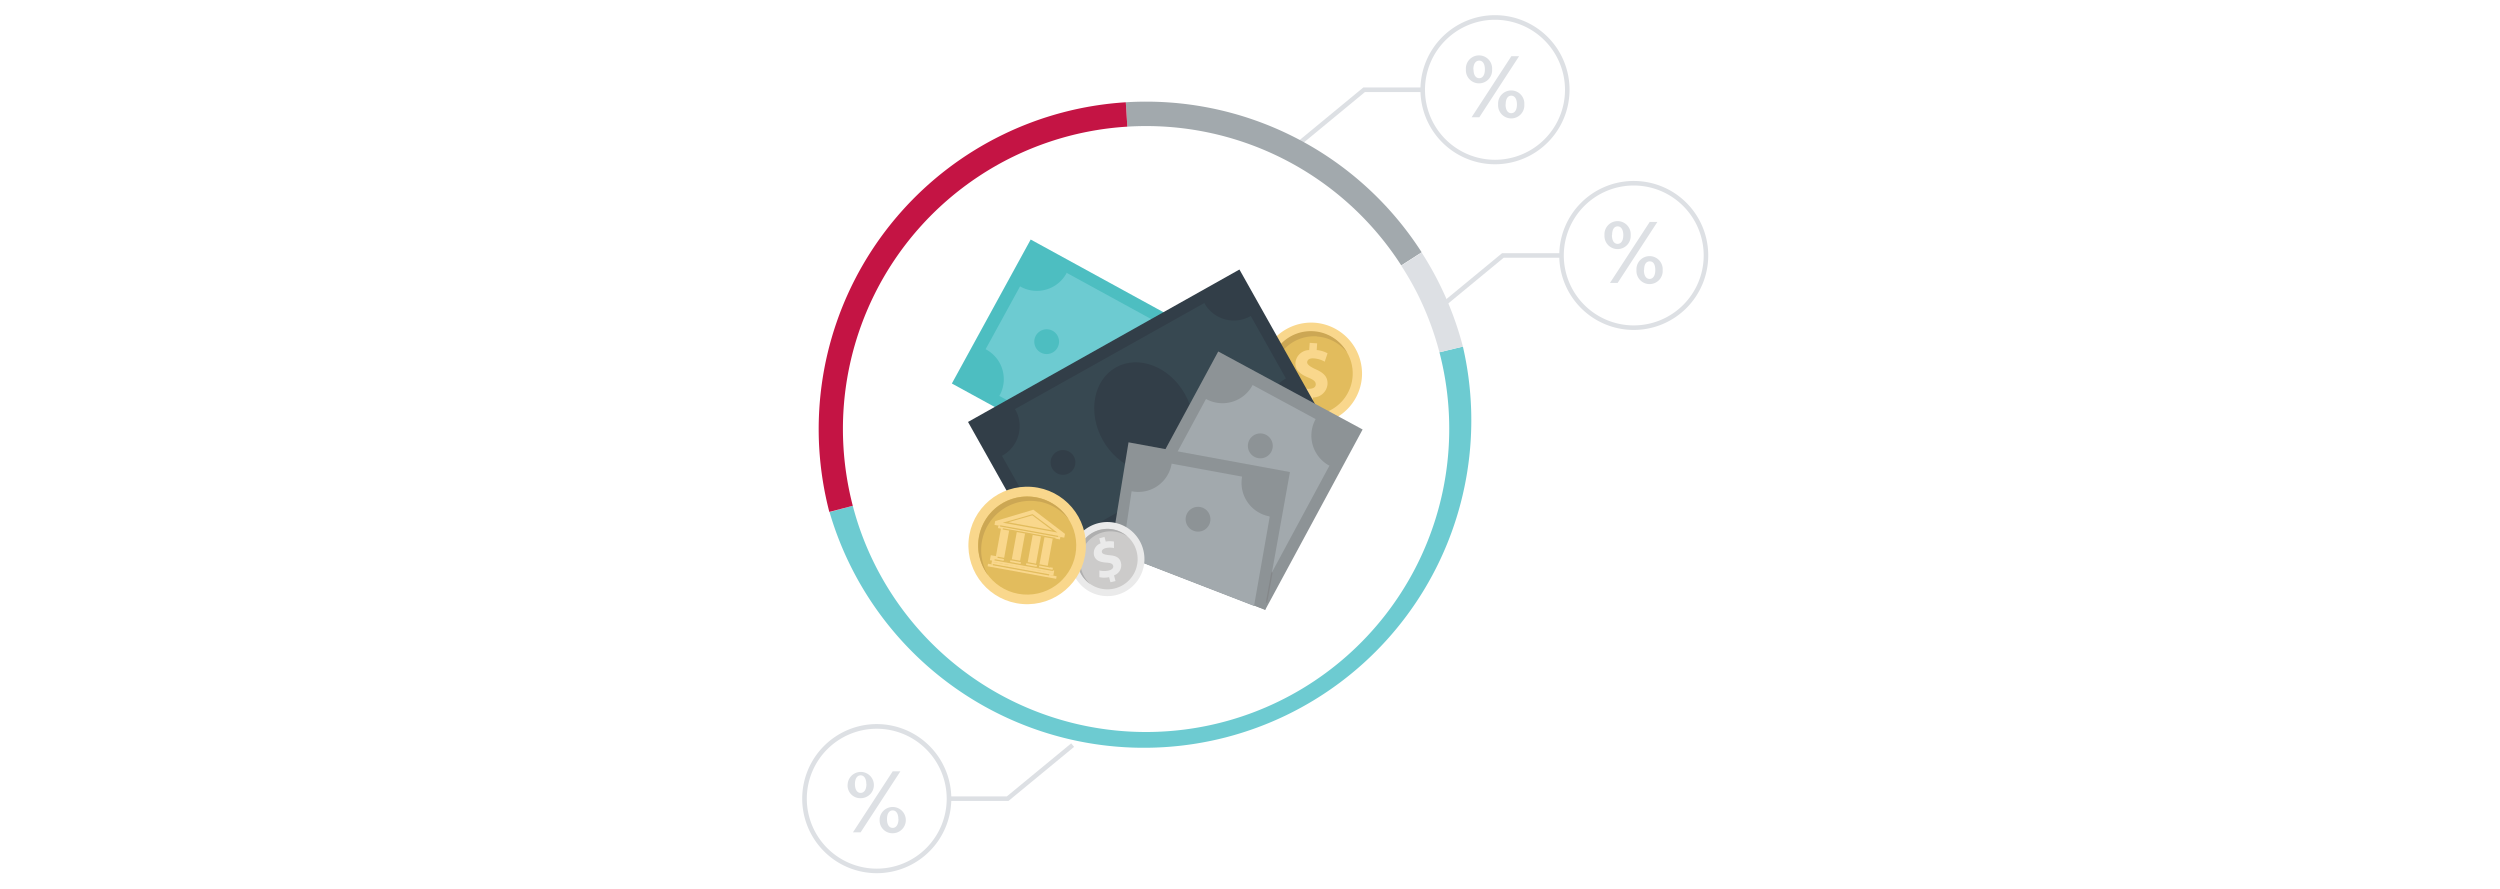 <svg id="Layer_1" data-name="Layer 1" xmlns="http://www.w3.org/2000/svg" viewBox="0 0 440 156.43"><defs><style>.cls-1{fill:#dde0e4;}.cls-2{fill:#6dcbd1;}.cls-3{fill:#a2a9ad;}.cls-4{fill:#c41444;}.cls-5{fill:#f9d78c;}.cls-6{fill:#e2bc5d;}.cls-7{fill:#cca754;}.cls-8{fill:#4dbec1;}.cls-9{fill:#8d9396;}.cls-10{fill:#323e48;}.cls-11{fill:#374851;}.cls-12{fill:#848789;}.cls-13{fill:#eaeaea;}.cls-14{fill:#cccbca;}.cls-15{fill:#afafaf;}</style></defs><polygon class="cls-1" points="228.91 25.54 228.4 24.92 239.95 15.39 250.24 15.39 250.24 16.2 240.23 16.2 228.91 25.54"/><polygon class="cls-1" points="253.33 54.7 252.82 54.08 264.36 44.56 274.65 44.56 274.65 45.36 264.65 45.36 253.33 54.7"/><path class="cls-1" d="M287,41.38a2.31,2.31,0,1,1-4.61,0,2.31,2.31,0,1,1,4.61,0Zm-3.65,8.42,7-10.74h1.35l-7,10.74Zm.35-8.42c0,1,.4,1.54,1,1.54s1-.55,1-1.54-.41-1.54-1-1.54S283.73,40.37,283.73,41.38Zm8.93,6.16a2.31,2.31,0,1,1-4.61,0,2.31,2.31,0,1,1,4.61,0Zm-3.3,0c0,1,.41,1.55,1,1.55s1-.55,1-1.55S291,46,290.36,46,289.36,46.53,289.36,47.54Z"/><path class="cls-1" d="M287.54,58.07A13.11,13.11,0,1,1,300.65,45,13.12,13.12,0,0,1,287.54,58.07Zm0-25.42A12.31,12.31,0,1,0,299.85,45,12.32,12.32,0,0,0,287.54,32.65Z"/><polygon class="cls-1" points="177.49 140.97 167.2 140.97 167.2 140.17 177.2 140.17 188.53 130.83 189.04 131.45 177.49 140.97"/><path class="cls-1" d="M149.19,138a2.31,2.31,0,1,1,2.3,2.48A2.23,2.23,0,0,1,149.19,138Zm9.28-2.25-7,10.74h-1.35l7-10.74Zm-6,2.25c0-1-.41-1.54-1-1.54s-1,.55-1,1.54.4,1.55,1,1.55S152.49,139,152.49,138Zm2.34,6.17a2.31,2.31,0,1,1,2.3,2.48A2.24,2.24,0,0,1,154.83,144.15Zm3.3,0c0-1-.41-1.54-1-1.54s-1,.54-1,1.54.41,1.54,1,1.54S158.13,145.16,158.13,144.15Z"/><path class="cls-1" d="M154.31,153.68a13.12,13.12,0,1,1,13.12-13.11A13.12,13.12,0,0,1,154.31,153.68Zm0-25.42a12.31,12.31,0,1,0,12.31,12.31A12.32,12.32,0,0,0,154.31,128.26Z"/><path class="cls-1" d="M262.61,12.21a2.31,2.31,0,1,1-4.61,0,2.31,2.31,0,1,1,4.61,0ZM259,20.64l7-10.75h1.36l-7,10.75Zm.34-8.43c0,1,.4,1.55,1,1.55s1-.55,1-1.55-.4-1.54-1-1.54S259.31,11.2,259.31,12.21Zm8.94,6.17a2.31,2.31,0,1,1-4.61,0,2.31,2.31,0,1,1,4.61,0Zm-3.3,0c0,1,.4,1.54,1,1.54s1-.54,1-1.54-.41-1.54-1-1.54S265,17.37,265,18.38Z"/><path class="cls-1" d="M263.12,28.91A13.12,13.12,0,1,1,276.24,15.8,13.12,13.12,0,0,1,263.12,28.91Zm0-25.43A12.32,12.32,0,1,0,275.44,15.8,12.34,12.34,0,0,0,263.12,3.48Z"/><path class="cls-2" d="M253.34,62a53.37,53.37,0,0,1-99.4,37.29,52.61,52.61,0,0,1-3.85-10.27L146,90.13A57.63,57.63,0,0,0,257.47,61Z"/><path class="cls-3" d="M198.41,22.29a53.37,53.37,0,0,1,48.21,24.42l3.59-2.31A57.61,57.61,0,0,0,198.14,18h0l.27,4.27Z"/><path class="cls-4" d="M148.46,78.85a53.31,53.31,0,0,1,49.95-56.56L198.14,18a57.64,57.64,0,0,0-53.94,61.1,58.68,58.68,0,0,0,1.76,11l4.13-1.08A54.24,54.24,0,0,1,148.46,78.85Z"/><path class="cls-1" d="M249.5,51.76A53.22,53.22,0,0,1,253.34,62L257.47,61a57.17,57.17,0,0,0-7.26-16.55l-3.59,2.31A52.24,52.24,0,0,1,249.5,51.76Z"/><path class="cls-5" d="M239.7,66.35a8.94,8.94,0,1,1-8.29-9.55A9,9,0,0,1,239.7,66.35Z"/><path class="cls-6" d="M238.06,66.23a7.3,7.3,0,1,1-6.77-7.79A7.3,7.3,0,0,1,238.06,66.23Z"/><path class="cls-7" d="M231.82,59.23a7.33,7.33,0,0,1,5.3,2.87,7.3,7.3,0,1,0-12.15,8,7.3,7.3,0,0,1,6.85-10.9Z"/><path class="cls-5" d="M229.68,71.23l.09-1.27a5.36,5.36,0,0,1-2.23-.73l.51-1.53a4.8,4.8,0,0,0,2.18.74c.76,0,1.3-.2,1.34-.74s-.37-.86-1.34-1.26c-1.39-.58-2.32-1.32-2.23-2.61a2.47,2.47,0,0,1,2.42-2.22l.09-1.27,1.31.09-.08,1.18a4.92,4.92,0,0,1,1.91.57l-.5,1.48a4.34,4.34,0,0,0-1.89-.58c-.87-.07-1.17.29-1.2.66s.42.76,1.52,1.26c1.55.68,2.14,1.46,2.06,2.66a2.57,2.57,0,0,1-2.55,2.3l-.1,1.37Z"/><rect class="cls-8" x="184.05" y="40.6" width="28.89" height="54.79" transform="translate(43.53 209.44) rotate(-61.3)"/><path class="cls-2" d="M221.1,66.41l.06-.1L187.7,48a.47.47,0,0,0,0,.1,5.94,5.94,0,0,1-8.07,2.36l-.1-.06-6.06,11.06.11.06a5.94,5.94,0,0,1,2.36,8.06l-.06.1L209.29,88a.47.47,0,0,1,.05-.1,5.93,5.93,0,0,1,8.06-2.36l.1.06,6.06-11.06-.1-.06A5.93,5.93,0,0,1,221.1,66.41Z"/><path class="cls-8" d="M186.11,61.21a2.18,2.18,0,1,1-.87-3A2.18,2.18,0,0,1,186.11,61.21Z"/><path class="cls-9" d="M214.7,76.87a2.18,2.18,0,1,1-.86-3A2.18,2.18,0,0,1,214.7,76.87Z"/><g id="cash"><rect class="cls-10" x="173.93" y="58.98" width="54.79" height="28.89" transform="translate(-10.16 108.01) rotate(-29.32)"/><path class="cls-11" d="M212,53.41a.47.47,0,0,0,0-.1L178.64,72l.06.1a5.94,5.94,0,0,1-2.27,8.09l-.1,0,6.17,11,.1-.06a6,6,0,0,1,8.1,2.27l.05.1L224,74.86a.31.31,0,0,0-.05-.1,5.94,5.94,0,0,1,2.27-8.09l.1-.06-6.18-11-.1.06A5.94,5.94,0,0,1,212,53.41Z"/><path class="cls-10" d="M208.55,69.36c2.72,4.84,1.69,10.59-2.3,12.83s-9.43.13-12.15-4.71-1.69-10.58,2.3-12.82S205.83,64.52,208.55,69.36Z"/><path class="cls-10" d="M189,80.34a2.18,2.18,0,1,1-3-.84A2.18,2.18,0,0,1,189,80.34Z"/><path class="cls-10" d="M217.44,64.37a2.18,2.18,0,1,1-3-.83A2.18,2.18,0,0,1,217.44,64.37Z"/></g><polygon class="cls-9" points="239.82 75.59 214.41 61.86 195.52 96.82 222.68 107.33 239.82 75.59"/><path class="cls-3" d="M234,81.92l-.1,0a6,6,0,0,1-2.4-8.06.93.93,0,0,1,.05-.1l-11.09-6a.47.47,0,0,0-.05.1,6,6,0,0,1-8.06,2.41l-.09-.06L197.48,97.58l23.23,9Z"/><path class="cls-9" d="M222.88,76.56a2.19,2.19,0,1,1-3,.89A2.19,2.19,0,0,1,222.88,76.56Z"/><polygon class="cls-9" points="198.62 77.85 195.52 96.82 222.68 107.33 227.03 83.08 198.62 77.85"/><path class="cls-3" d="M223.36,90.87A6,6,0,0,1,218.59,84a.5.5,0,0,0,0-.12l-12.4-2.28a.36.36,0,0,1,0,.11,5.93,5.93,0,0,1-6.92,4.77l-.11,0-1.68,11.17,23.23,9,2.76-15.69Z"/><path class="cls-9" d="M210.42,93.52A2.18,2.18,0,1,1,213,91.77,2.17,2.17,0,0,1,210.42,93.52Z"/><rect class="cls-12" x="220.68" y="103.3" width="5.41" height="0.24" transform="translate(82.11 305) rotate(-79.82)"/><path class="cls-13" d="M201.21,96.75a6.52,6.52,0,1,1-8-4.65A6.52,6.52,0,0,1,201.21,96.75Z"/><path class="cls-14" d="M200.05,97.06a5.32,5.32,0,1,1-6.5-3.8A5.31,5.31,0,0,1,200.05,97.06Z"/><path class="cls-15" d="M194.1,93.69a5.32,5.32,0,0,1,4.33.73,5.32,5.32,0,0,0-8.67,5.35,5.28,5.28,0,0,0,2.17,3.06,5.23,5.23,0,0,1-1.62-2.64A5.31,5.31,0,0,1,194.1,93.69Z"/><path class="cls-13" d="M195.44,102.48l-.24-.9a4,4,0,0,1-1.71,0v-1.18a3.52,3.52,0,0,0,1.68,0c.54-.14.85-.45.75-.82s-.45-.51-1.21-.56c-1.11-.08-1.92-.37-2.16-1.28a1.81,1.81,0,0,1,1.15-2.11l-.23-.89.92-.25.22.83a3.84,3.84,0,0,1,1.45,0v1.14a3.36,3.36,0,0,0-1.44,0c-.62.16-.75.48-.68.75s.47.42,1.35.51c1.23.1,1.82.5,2,1.35a1.86,1.86,0,0,1-1.22,2.19l.26,1Z"/><circle class="cls-5" cx="180.78" cy="96" r="10.34" transform="translate(70.53 268.46) rotate(-85.38)"/><circle class="cls-6" cx="180.78" cy="96" r="8.64" transform="translate(70.23 268.28) rotate(-85.28)"/><path class="cls-7" d="M182.87,88.27a8.65,8.65,0,0,1,5.28,3.21,8.64,8.64,0,1,0-14.2,9.81,8.64,8.64,0,0,1,8.92-13Z"/><polygon class="cls-5" points="187.31 94.63 175.03 92.38 175.16 91.71 181.87 89.71 187.44 93.96 187.31 94.63"/><path class="cls-6" d="M186.1,93.73,176.48,92l5.25-1.51Zm-8.65-1.81,7.77,1.43-3.53-2.65Z"/><rect class="cls-5" x="175.59" y="93.5" width="11.09" height="0.45" transform="translate(19.81 -31.05) rotate(10.36)"/><rect class="cls-5" x="174.5" y="99.44" width="11.09" height="0.45" transform="translate(20.86 -30.76) rotate(10.36)"/><rect class="cls-5" x="174.42" y="99.88" width="11.09" height="0.45" transform="translate(20.94 -30.74) rotate(10.36)"/><rect class="cls-5" x="173.75" y="100.33" width="12.27" height="0.45" transform="translate(21.02 -30.72) rotate(10.36)"/><rect class="cls-5" x="175.67" y="92.69" width="1.48" height="6.26" transform="translate(20.11 -30.17) rotate(10.36)"/><rect class="cls-5" x="174.94" y="98.22" width="1.89" height="0.9" transform="matrix(0.98, 0.18, -0.18, 0.98, 20.62, -30.03)"/><rect class="cls-5" x="178.47" y="93.2" width="1.48" height="6.26" transform="translate(20.25 -30.66) rotate(10.36)"/><rect class="cls-5" x="177.74" y="98.73" width="1.89" height="0.9" transform="translate(20.75 -30.52) rotate(10.36)"/><rect class="cls-5" x="181.27" y="93.71" width="1.48" height="6.26" transform="translate(20.39 -31.16) rotate(10.36)"/><rect class="cls-5" x="180.55" y="99.25" width="1.89" height="0.9" transform="translate(20.89 -31.02) rotate(10.36)"/><rect class="cls-5" x="184.08" y="94.22" width="1.48" height="6.26" transform="matrix(0.98, 0.18, -0.18, 0.98, 20.52, -31.65)"/><rect class="cls-5" x="183.35" y="99.76" width="1.89" height="0.9" transform="translate(21.03 -31.51) rotate(10.36)"/><rect class="cls-6" x="181" y="88.32" width="0.22" height="10.35" transform="translate(56.57 254.83) rotate(-79.64)"/><rect class="cls-6" x="179.61" y="95.27" width="0.22" height="10.05" transform="translate(48.73 259.04) rotate(-79.64)"/><rect class="cls-6" x="180.07" y="94.24" width="0.22" height="10.44" transform="translate(49.94 258.82) rotate(-79.64)"/><rect class="cls-6" x="181.02" y="89.22" width="0.22" height="9.42" transform="translate(56.15 255.21) rotate(-79.64)"/><rect class="cls-6" x="180.1" y="94.22" width="0.22" height="9.42" transform="translate(50.48 258.41) rotate(-79.64)"/></svg>